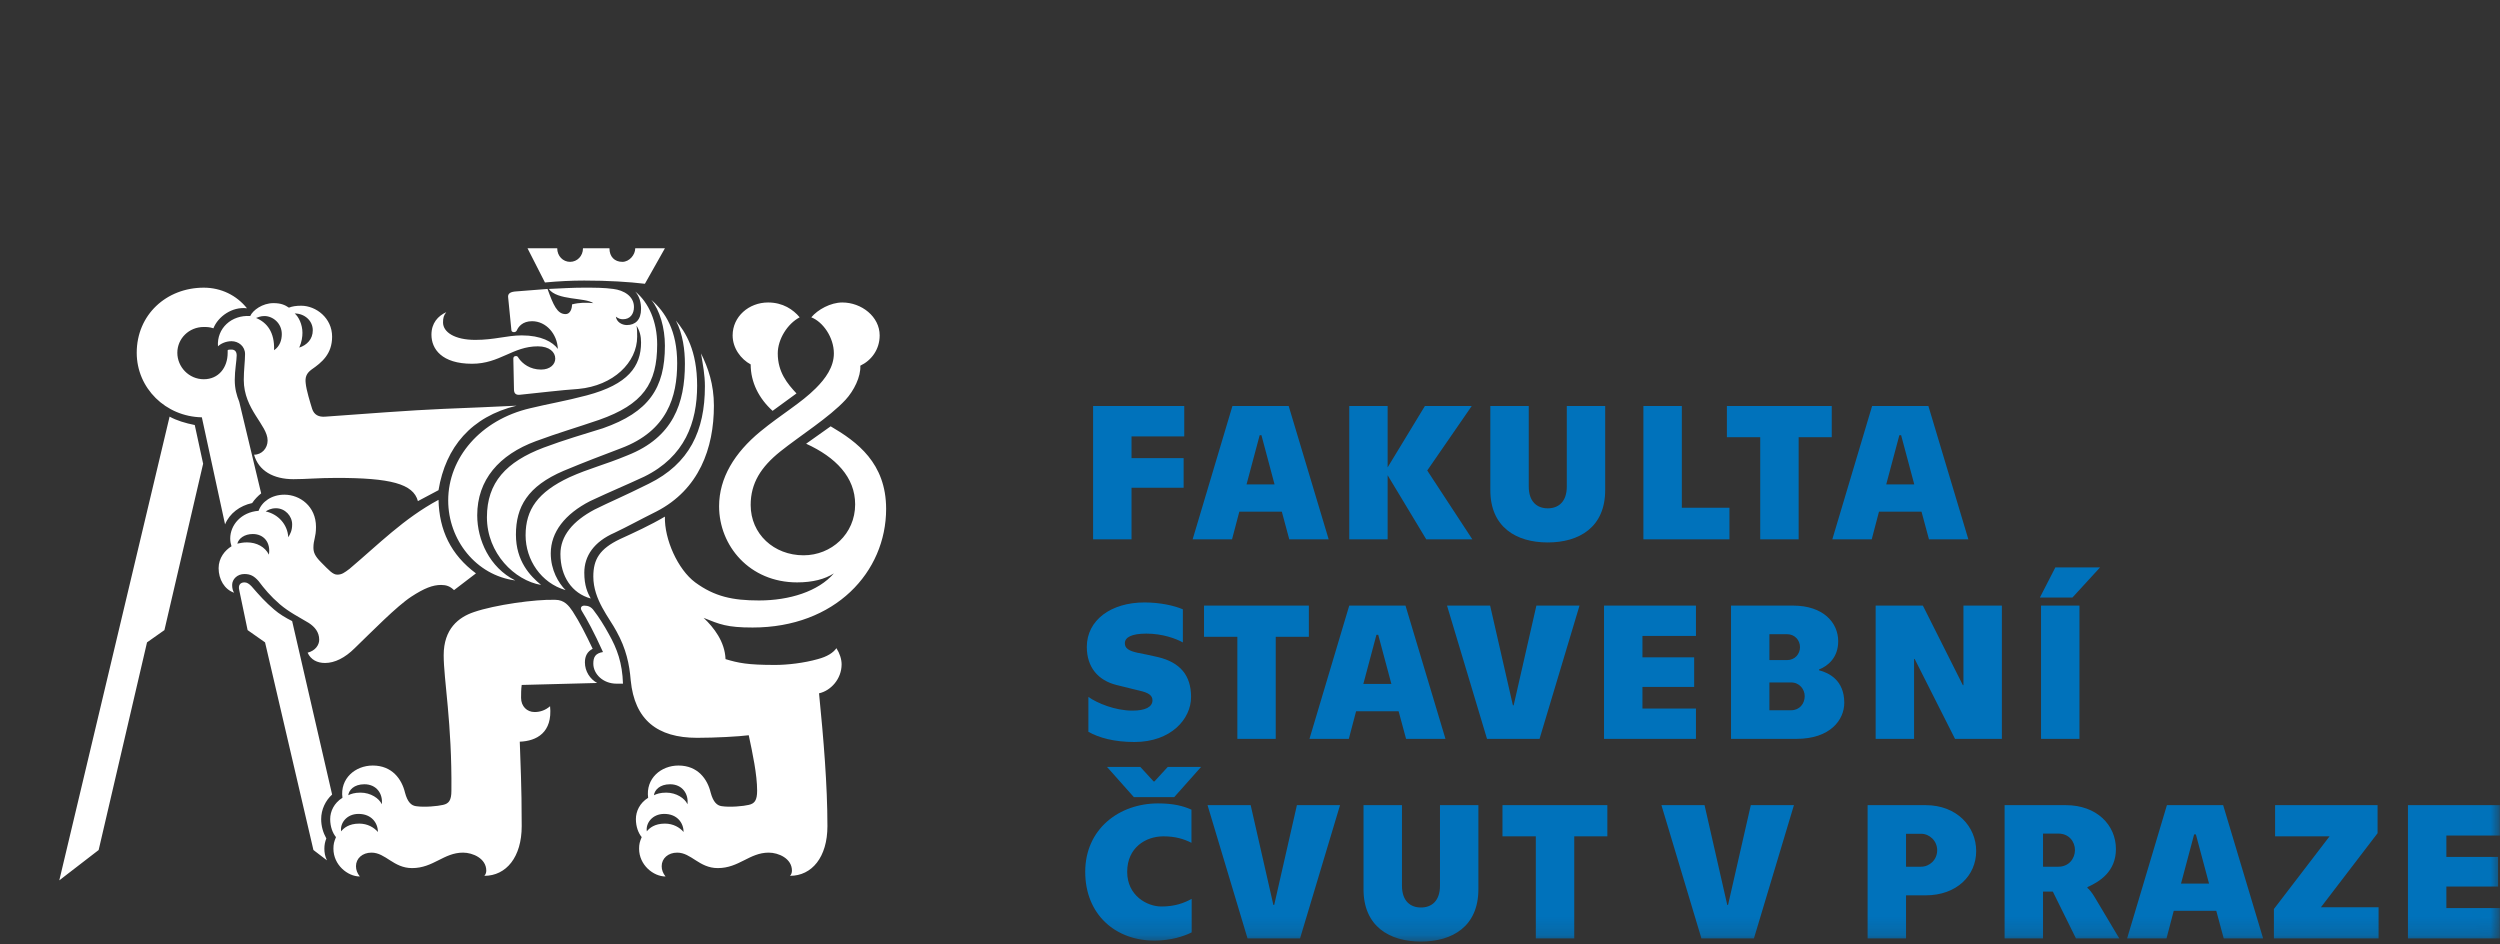 <?xml version="1.0" encoding="UTF-8"?>
<svg xmlns="http://www.w3.org/2000/svg" width="135" height="51" viewBox="0 0 135 51" fill="none">
  <rect x="0" y="0" width="135" height="51" fill="#333333" stroke="none"/>
  <mask id="mask0_2_2375" style="mask-type:luminance" maskUnits="userSpaceOnUse" x="0" y="0" width="135" height="51">
    <path d="M0.948 50.844H134.994V0.371H0.948V50.844Z" fill="white"></path>
  </mask>
  <g mask="url(#mask0_2_2375)">
    <path d="M35.939 47.33C35.801 47.156 35.731 46.981 35.731 46.773C35.731 46.355 36.078 46.042 36.567 46.042C37.333 46.042 37.751 46.877 38.761 46.877C39.91 46.877 40.467 46.042 41.512 46.042C42.034 46.042 42.765 46.355 42.765 47.016C42.765 47.122 42.73 47.225 42.661 47.295C43.845 47.295 44.681 46.284 44.681 44.613C44.681 42.384 44.473 39.913 44.228 37.439C44.856 37.301 45.447 36.673 45.447 35.872C45.447 35.593 45.343 35.279 45.167 35.002C44.994 35.245 44.681 35.455 44.159 35.593C43.427 35.801 42.521 35.907 41.86 35.907C40.363 35.907 39.874 35.801 39.179 35.593C39.144 34.654 38.551 33.886 37.995 33.364C38.865 33.713 39.248 33.886 40.64 33.886C45.098 33.886 47.851 30.892 47.851 27.48C47.851 25.006 46.284 23.857 44.856 23.021L43.531 23.961C45.133 24.692 46.178 25.772 46.178 27.235C46.178 28.837 44.89 29.986 43.393 29.986C41.789 29.986 40.536 28.837 40.536 27.27C40.536 26.086 41.094 25.216 42.138 24.379C43.183 23.543 44.784 22.535 45.656 21.593C46.109 21.104 46.492 20.338 46.457 19.747C47.05 19.468 47.502 18.877 47.502 18.111C47.502 17.1 46.526 16.334 45.483 16.334C44.856 16.334 44.159 16.717 43.81 17.135C44.438 17.38 45.029 18.215 45.029 19.085C45.029 19.817 44.577 20.444 44.053 20.966C43.252 21.768 42.209 22.359 41.06 23.301C39.666 24.45 38.831 25.807 38.831 27.339C38.831 29.464 40.467 31.449 43.044 31.449C43.88 31.449 44.542 31.276 45.029 30.962C44.194 31.936 42.627 32.425 40.989 32.425C39.562 32.425 38.586 32.215 37.541 31.449C36.602 30.752 35.87 29.116 35.905 27.897C35.139 28.35 34.234 28.767 33.468 29.116C32.388 29.637 32.039 30.196 32.039 31.135C32.039 32.39 32.91 33.364 33.293 34.096C33.814 35.035 33.989 35.872 34.059 36.742C34.269 38.867 35.487 39.842 37.645 39.842C38.621 39.842 39.91 39.772 40.432 39.703C40.64 40.679 40.885 41.826 40.885 42.698C40.885 43.22 40.746 43.395 40.432 43.464C40.153 43.533 39.422 43.603 38.969 43.533C38.727 43.499 38.517 43.326 38.376 42.802C38.203 42.071 37.681 41.339 36.636 41.339C35.695 41.339 34.859 42.036 35 43.081C34.546 43.36 34.338 43.813 34.338 44.23C34.338 44.648 34.476 44.996 34.652 45.204C34.546 45.449 34.511 45.587 34.511 45.832C34.511 46.704 35.277 47.33 35.939 47.33ZM3.202 47.539L5.327 45.901L7.939 34.688L8.879 34.026L10.969 25.041L10.517 22.952C9.993 22.846 9.541 22.708 9.158 22.498L3.202 47.539ZM20.407 44.927C20.197 44.683 19.851 44.475 19.397 44.475C18.84 44.475 18.561 44.717 18.422 44.892C18.351 44.475 18.7 43.951 19.362 43.951C20.059 43.951 20.407 44.438 20.407 44.927ZM17.656 46.459C17.552 46.25 17.516 46.042 17.516 45.832C17.516 45.624 17.552 45.449 17.622 45.276C17.447 44.962 17.343 44.613 17.343 44.23C17.343 43.709 17.585 43.22 17.934 42.906L15.776 33.539C15.427 33.364 15.079 33.156 14.8 32.912C14.313 32.494 14.034 32.18 13.581 31.659C13.443 31.518 13.337 31.449 13.198 31.449C12.989 31.449 12.85 31.587 12.919 31.867L13.371 34.026L14.313 34.688L16.925 45.901L17.656 46.459ZM20.617 43.43C20.476 43.116 20.024 42.802 19.466 42.802C19.154 42.802 18.944 42.871 18.806 42.943C18.84 42.663 19.119 42.35 19.676 42.35C20.338 42.35 20.686 42.871 20.617 43.43ZM14.521 29.951C14.313 29.534 13.861 29.289 13.337 29.289C13.129 29.289 12.954 29.326 12.815 29.358C12.884 29.081 13.198 28.837 13.651 28.837C14.243 28.837 14.627 29.289 14.521 29.951ZM19.431 47.33C19.293 47.156 19.223 46.981 19.223 46.773C19.223 46.355 19.572 46.042 20.059 46.042C20.825 46.042 21.243 46.877 22.253 46.877C23.402 46.877 23.959 46.042 25.004 46.042C25.527 46.042 26.259 46.355 26.259 47.016C26.259 47.122 26.222 47.225 26.153 47.295C27.337 47.295 28.172 46.284 28.172 44.613C28.172 42.28 28.103 41.339 28.068 40.051C28.975 40.017 29.845 39.562 29.704 38.136C29.462 38.344 29.183 38.45 28.869 38.45C28.451 38.45 28.138 38.136 28.138 37.684C28.138 37.474 28.138 37.229 28.172 36.987L32.247 36.881C31.864 36.673 31.585 36.255 31.585 35.768C31.585 35.42 31.726 35.175 32.005 35.035C31.622 34.236 31.308 33.609 30.925 33.016C30.715 32.704 30.473 32.39 29.984 32.39C28.904 32.354 26.711 32.667 25.597 33.05C24.761 33.33 23.959 33.957 23.959 35.383C23.959 36.708 24.411 39.041 24.376 42.698C24.376 43.22 24.238 43.395 23.924 43.464C23.645 43.533 22.913 43.603 22.461 43.533C22.218 43.499 22.009 43.326 21.87 42.802C21.695 42.071 21.173 41.339 20.128 41.339C19.189 41.339 18.351 42.036 18.492 43.081C18.04 43.36 17.83 43.813 17.83 44.23C17.83 44.648 17.968 44.996 18.143 45.204C18.04 45.449 18.005 45.587 18.005 45.832C18.005 46.704 18.771 47.33 19.431 47.33ZM15.566 29.012C15.531 28.315 15.01 27.757 14.348 27.618C14.451 27.549 14.627 27.445 14.904 27.445C15.393 27.445 15.776 27.863 15.776 28.315C15.776 28.663 15.67 28.837 15.566 29.012ZM17.552 35.801C18.074 35.801 18.63 35.524 19.154 35.002C20.093 34.096 21.418 32.737 22.218 32.215C22.913 31.763 23.368 31.587 23.82 31.587C24.099 31.587 24.307 31.659 24.517 31.867L25.701 30.962C24.342 29.951 23.716 28.629 23.68 26.991C21.801 28.001 20.442 29.395 18.875 30.717C18.596 30.927 18.457 31.031 18.213 31.031C17.968 31.031 17.76 30.787 17.343 30.369C16.994 30.021 16.925 29.813 16.925 29.568C16.925 29.151 17.064 29.012 17.064 28.454C17.064 27.339 16.194 26.713 15.358 26.713C14.661 26.713 14.138 27.097 13.964 27.584C13.023 27.653 12.432 28.35 12.432 29.081C12.432 29.254 12.467 29.395 12.502 29.499C12.153 29.709 11.805 30.125 11.805 30.683C11.805 31.276 12.118 31.832 12.642 32.007C12.571 31.901 12.536 31.763 12.536 31.587C12.536 31.276 12.815 30.997 13.198 30.997C13.512 30.997 13.72 31.1 13.964 31.38C14.278 31.797 14.592 32.18 15.114 32.633C15.601 33.05 16.159 33.33 16.68 33.643C16.994 33.851 17.237 34.13 17.237 34.548C17.237 34.827 17.029 35.141 16.611 35.245C16.784 35.628 17.133 35.801 17.552 35.801ZM12.153 28.315C12.398 27.722 12.954 27.305 13.616 27.166C13.755 26.956 13.93 26.783 14.103 26.642L12.919 21.697C12.781 21.349 12.677 21.002 12.677 20.513C12.677 19.992 12.781 19.468 12.781 19.191C12.781 18.947 12.642 18.877 12.502 18.877C12.398 18.877 12.328 18.877 12.294 18.912V19.05C12.294 19.851 11.805 20.479 11.004 20.479C10.203 20.479 9.576 19.817 9.576 19.05C9.576 18.284 10.203 17.657 11.004 17.657C11.144 17.657 11.318 17.657 11.525 17.728C11.77 17.1 12.536 16.544 13.337 16.648C12.781 15.951 11.943 15.534 11.004 15.534C8.985 15.534 7.383 16.997 7.383 19.05C7.383 20.966 8.95 22.498 10.9 22.535L12.153 28.315ZM36.913 44.927C36.706 44.683 36.357 44.475 35.905 44.475C35.346 44.475 35.069 44.717 34.929 44.892C34.859 44.475 35.208 43.951 35.87 43.951C36.567 43.951 36.913 44.438 36.913 44.927ZM37.123 43.43C36.985 43.116 36.532 42.802 35.974 42.802C35.66 42.802 35.452 42.871 35.312 42.943C35.346 42.663 35.626 42.35 36.184 42.35C36.844 42.35 37.193 42.871 37.123 43.43ZM14.8 18.912C14.835 17.936 14.417 17.414 13.826 17.17C13.93 17.135 14.068 17.066 14.278 17.066C14.73 17.066 15.217 17.449 15.217 18.042C15.217 18.354 15.114 18.702 14.8 18.912ZM33.293 36.918H33.641C33.606 35.801 33.327 35.035 32.875 34.236C32.63 33.782 32.319 33.295 32.074 32.981C31.934 32.773 31.76 32.704 31.552 32.704C31.412 32.704 31.308 32.806 31.412 32.981C31.691 33.433 32.074 34.13 32.561 35.21C32.143 35.279 32.039 35.489 32.039 35.838C32.039 36.394 32.561 36.918 33.293 36.918ZM22.567 27.06L23.68 26.469C24.064 24.136 25.456 22.498 27.895 21.907C26.605 21.976 25.491 22.011 23.924 22.08C22.253 22.149 19.502 22.359 17.585 22.498C17.202 22.535 16.96 22.394 16.856 22.08C16.75 21.732 16.542 21.072 16.507 20.689C16.471 20.375 16.542 20.165 16.821 19.957C17.377 19.572 17.934 19.12 17.934 18.18C17.934 17.17 17.064 16.509 16.263 16.509C15.984 16.509 15.776 16.544 15.601 16.613C15.393 16.473 15.183 16.369 14.765 16.369C14.172 16.369 13.651 16.752 13.512 17.066C12.502 16.997 11.701 17.728 11.77 18.702C11.911 18.563 12.188 18.425 12.502 18.425C12.884 18.425 13.233 18.702 13.233 19.12C13.233 19.503 13.164 19.992 13.164 20.513C13.164 22.115 14.451 22.952 14.451 23.788C14.451 24.205 14.138 24.554 13.72 24.554C13.964 25.424 14.765 25.876 15.845 25.876C16.542 25.876 17.168 25.807 18.178 25.807C21.069 25.807 22.322 26.121 22.567 27.06ZM16.159 18.771C16.297 18.459 16.332 18.18 16.332 17.971C16.332 17.518 16.124 17.1 15.914 16.927C16.436 16.927 16.89 17.31 16.89 17.832C16.89 18.319 16.576 18.633 16.159 18.771ZM27.826 31.345C26.432 30.648 25.77 29.151 25.77 27.826C25.77 25.911 26.954 24.554 28.938 23.822C30.159 23.37 31.133 23.091 32.351 22.673C34.721 21.838 35.487 20.723 35.487 18.598C35.487 17.38 35.035 16.334 34.303 15.743C34.546 16.021 34.617 16.369 34.617 16.683C34.617 17.276 34.303 17.553 33.851 17.553C33.572 17.553 33.293 17.38 33.258 17.1C33.397 17.204 33.502 17.239 33.641 17.239C34.024 17.239 34.234 16.962 34.234 16.579C34.234 15.986 33.676 15.672 33.119 15.603C32.63 15.534 32.109 15.534 31.518 15.534C30.925 15.534 30.367 15.568 29.635 15.603C30.09 16.23 31.585 16.055 32.039 16.369C31.656 16.334 31.273 16.334 30.89 16.438C30.89 16.683 30.784 16.962 30.542 16.962C30.09 16.962 29.88 16.473 29.566 15.603L27.791 15.743C27.512 15.778 27.408 15.882 27.443 16.09L27.616 17.832C27.616 17.901 27.685 17.936 27.755 17.936C27.826 17.936 27.895 17.901 27.93 17.797C27.999 17.657 28.209 17.345 28.73 17.345C29.497 17.345 30.09 18.042 30.124 18.843C29.845 18.459 29.218 18.111 28.172 18.111C27.372 18.111 26.711 18.354 25.666 18.354C24.552 18.354 23.924 17.936 23.924 17.414C23.924 17.17 23.959 17.031 24.099 16.856C23.645 17.066 23.298 17.449 23.298 18.076C23.298 18.843 23.855 19.643 25.491 19.643C26.988 19.643 27.685 18.702 29.044 18.702C29.67 18.702 29.984 19.016 29.984 19.364C29.984 19.678 29.704 19.957 29.218 19.957C28.627 19.957 28.209 19.643 27.999 19.329C27.964 19.26 27.93 19.226 27.86 19.226C27.755 19.226 27.72 19.295 27.72 19.364L27.755 21.035C27.755 21.245 27.86 21.349 28.103 21.314C29.148 21.21 30.228 21.072 31.239 21.002C33.119 20.827 34.407 19.572 34.407 18.18C34.407 17.971 34.407 17.797 34.373 17.587C34.546 17.867 34.617 18.146 34.617 18.494C34.617 19.782 33.92 20.758 31.691 21.349C30.507 21.663 29.635 21.801 28.627 22.046C25.943 22.673 24.203 24.727 24.203 27.025C24.203 29.151 25.701 31.066 27.826 31.345ZM29.218 31.587C28.627 31.1 27.86 30.3 27.86 28.871C27.86 27.374 28.486 26.259 30.436 25.424C31.691 24.902 32.351 24.658 33.537 24.205C36.043 23.264 36.567 21.418 36.567 19.609C36.567 17.867 35.939 16.856 35.173 16.196C35.626 16.752 35.905 17.693 35.905 18.667C35.905 20.966 35.035 22.255 32.561 23.125C31.552 23.439 30.473 23.753 29.358 24.171C27.337 24.937 26.294 26.051 26.294 27.932C26.294 29.882 27.791 31.345 29.218 31.587ZM30.542 31.867C30.159 31.483 29.741 30.787 29.741 29.882C29.741 28.733 30.507 27.757 31.864 27.06C33.05 26.504 33.745 26.225 34.79 25.738C36.985 24.658 37.645 22.812 37.645 20.827C37.645 18.912 37.019 17.936 36.498 17.31C36.879 18.042 36.985 18.912 36.985 19.643C36.985 21.768 36.357 23.613 33.886 24.588C32.63 25.11 31.83 25.285 30.75 25.772C29.044 26.573 28.382 27.514 28.382 28.906C28.382 30.23 29.218 31.483 30.542 31.867ZM31.899 32.319C31.726 32.007 31.552 31.622 31.552 30.927C31.552 30.021 32.074 29.254 33.189 28.767C33.92 28.419 34.476 28.105 35.452 27.618C37.751 26.434 38.551 24.205 38.551 21.907C38.551 20.758 38.238 19.851 37.855 19.085C37.959 19.713 38.065 20.236 38.065 20.862C38.065 23.264 37.229 25.041 35.035 26.121C33.641 26.817 32.944 27.097 32.109 27.514C30.925 28.14 30.263 28.943 30.263 29.917C30.263 31.135 30.89 32.042 31.899 32.319ZM34.825 15.324L35.905 13.408H34.303C34.303 13.757 33.989 14.14 33.606 14.14C33.189 14.14 32.91 13.863 32.91 13.408H31.481C31.481 13.826 31.168 14.14 30.784 14.14C30.401 14.14 30.09 13.826 30.09 13.408H28.486L29.427 15.254C30.159 15.185 30.854 15.15 31.552 15.15C32.84 15.15 33.955 15.22 34.825 15.324ZM41.72 22.186L43.01 21.245C42.521 20.723 41.999 20.096 41.999 19.085C41.999 18.319 42.521 17.483 43.183 17.135C42.834 16.717 42.278 16.334 41.477 16.334C40.432 16.334 39.562 17.1 39.562 18.111C39.562 18.806 40.014 19.399 40.536 19.678C40.536 20.652 40.989 21.524 41.72 22.186Z" fill="white"></path>
    <path d="M61.228 43.045H63.407L64.859 41.414H63.059L62.339 42.198H62.297L61.577 41.414H59.779L61.228 43.045ZM62.339 50.793C63.197 50.793 63.917 50.569 64.35 50.348V48.539C63.938 48.76 63.461 48.951 62.71 48.951C61.96 48.951 60.868 48.379 60.868 47.078C60.868 45.776 61.863 45.162 62.826 45.162C63.482 45.162 63.938 45.311 64.339 45.511V43.722C63.917 43.532 63.388 43.384 62.541 43.384C60.414 43.384 58.602 44.781 58.602 47.078C58.602 49.374 60.223 50.793 62.339 50.793ZM67.367 50.675H70.202L72.362 43.478H70.033L68.807 48.866H68.762L67.536 43.478H65.207L67.367 50.675ZM76.731 50.845C78.425 50.845 79.833 50.031 79.833 48.019V43.478H77.759V47.828C77.759 48.645 77.315 49.005 76.731 49.005C76.15 49.005 75.706 48.645 75.706 47.828V43.478H73.63V48.019C73.63 50.031 75.04 50.845 76.731 50.845ZM82.934 50.675H85.009V45.162H86.797V43.478H81.134V45.162H82.934V50.675ZM91.877 50.675H94.712L96.872 43.478H94.543L93.315 48.866H93.272L92.046 43.478H89.717L91.877 50.675ZM100.851 50.675H102.926V48.348H103.985C105.667 48.348 106.714 47.278 106.714 45.955C106.714 44.633 105.667 43.478 103.985 43.478H100.851V50.675ZM102.926 46.802V45.024H103.74C104.194 45.024 104.608 45.405 104.608 45.913C104.608 46.433 104.194 46.802 103.74 46.802H102.926ZM108.248 50.675H110.323V48.146H110.853L112.102 50.675H114.441L113.116 48.452C112.98 48.219 112.81 48.009 112.716 47.946L112.726 47.903C113.361 47.617 114.26 47.078 114.26 45.849C114.26 44.558 113.234 43.478 111.551 43.478H108.248V50.675ZM110.323 46.802V45.014H111.159C111.721 45.014 112.048 45.447 112.048 45.903C112.048 46.358 111.721 46.802 111.159 46.802H110.323ZM120.081 50.675H122.208L120.05 43.478H117.013L114.864 50.675H116.991L117.382 49.184H119.679L120.081 50.675ZM117.775 47.713L118.483 45.056H118.577L119.288 47.713H117.775ZM122.791 50.675H128.443V48.993H125.33L128.389 44.993V43.478H122.855V45.162H125.796L122.791 49.087V50.675ZM130.029 50.675H134.993V49.035H132.104V47.871H134.897V46.273H132.104V45.12H134.993V43.478H130.029V50.675Z" fill="#0072BB"></path>
    <path d="M61.26 40.068C63.229 40.068 64.318 38.831 64.318 37.635C64.318 36.459 63.716 35.77 62.54 35.485C62.064 35.37 61.799 35.327 61.439 35.252C60.952 35.146 60.742 35.01 60.742 34.734C60.742 34.417 61.102 34.215 61.904 34.215C62.784 34.215 63.514 34.49 63.874 34.692V32.904C63.408 32.702 62.646 32.532 61.799 32.532C60.01 32.532 58.688 33.475 58.688 34.934C58.688 36.047 59.312 36.744 60.286 36.988C60.827 37.127 61.111 37.188 61.577 37.306C61.968 37.4 62.234 37.527 62.234 37.814C62.234 38.174 61.853 38.374 61.154 38.374C60.201 38.374 59.239 37.962 58.773 37.635V39.518C59.354 39.845 60.18 40.068 61.26 40.068ZM66.817 39.899H68.89V34.386H70.678V32.702H65.017V34.386H66.817V39.899ZM75.928 39.899H78.055L75.897 32.702H72.859L70.711 39.899H72.836L73.229 38.407H75.525L75.928 39.899ZM73.62 36.934L74.328 34.278H74.424L75.135 36.934H73.62ZM80.299 39.899H83.135L85.294 32.702H82.965L81.737 38.089H81.697L80.467 32.702H78.139L80.299 39.899ZM86.617 39.899H91.581V38.259H88.692V37.094H91.485V35.496H88.692V34.342H91.581V32.702H86.617V39.899ZM93.475 39.899H97C98.85 39.899 99.591 38.861 99.591 37.951C99.591 36.734 98.767 36.332 98.226 36.195V36.153C98.713 35.962 99.263 35.506 99.263 34.628C99.263 33.633 98.47 32.702 96.819 32.702H93.475V39.899ZM95.548 35.645V34.247H96.501C96.925 34.247 97.2 34.575 97.2 34.946C97.2 35.316 96.925 35.645 96.501 35.645H95.548ZM95.548 38.353V36.852H96.725C97.169 36.852 97.454 37.221 97.454 37.591C97.454 38.005 97.169 38.353 96.725 38.353H95.548ZM101.285 39.899H103.36V35.581H103.391L105.571 39.899H108.101V32.702H106.026V37H105.995L103.835 32.702H101.285V39.899ZM110.153 32.268H111.91L113.404 30.638H110.99L110.153 32.268ZM110.216 39.899H112.291V32.702H110.216V39.899Z" fill="#0072BB"></path>
    <path d="M59.027 21.925V29.123H61.102V26.339H63.916V24.739H61.102V23.565H63.949V21.925H59.027ZM69.62 29.123H71.748L69.589 21.925H66.551L64.403 29.123H66.53L66.923 27.631H69.219L69.62 29.123ZM67.313 26.158L68.022 23.502H68.118L68.826 26.158H67.313ZM79.506 29.123L77.071 25.407L79.473 21.925H76.944L74.932 25.238V21.925H72.859V29.123H74.932V25.662L77.017 29.123H79.506ZM83.579 29.292C85.273 29.292 86.68 28.476 86.68 26.466V21.925H84.607V26.274C84.607 27.09 84.162 27.45 83.579 27.45C82.998 27.45 82.553 27.09 82.553 26.274V21.925H80.478V26.466C80.478 28.476 81.885 29.292 83.579 29.292ZM88.744 29.123H93.39V27.417H90.819V21.925H88.744V29.123ZM95.052 29.123H97.127V23.608H98.915V21.925H93.252V23.608H95.052V29.123ZM104.164 29.123H106.291L104.133 21.925H101.094L98.946 29.123H101.073L101.465 27.631H103.762L104.164 29.123ZM101.856 26.158L102.565 23.502H102.661L103.371 26.158H101.856Z" fill="#0072BB"></path>
  </g>
</svg>
